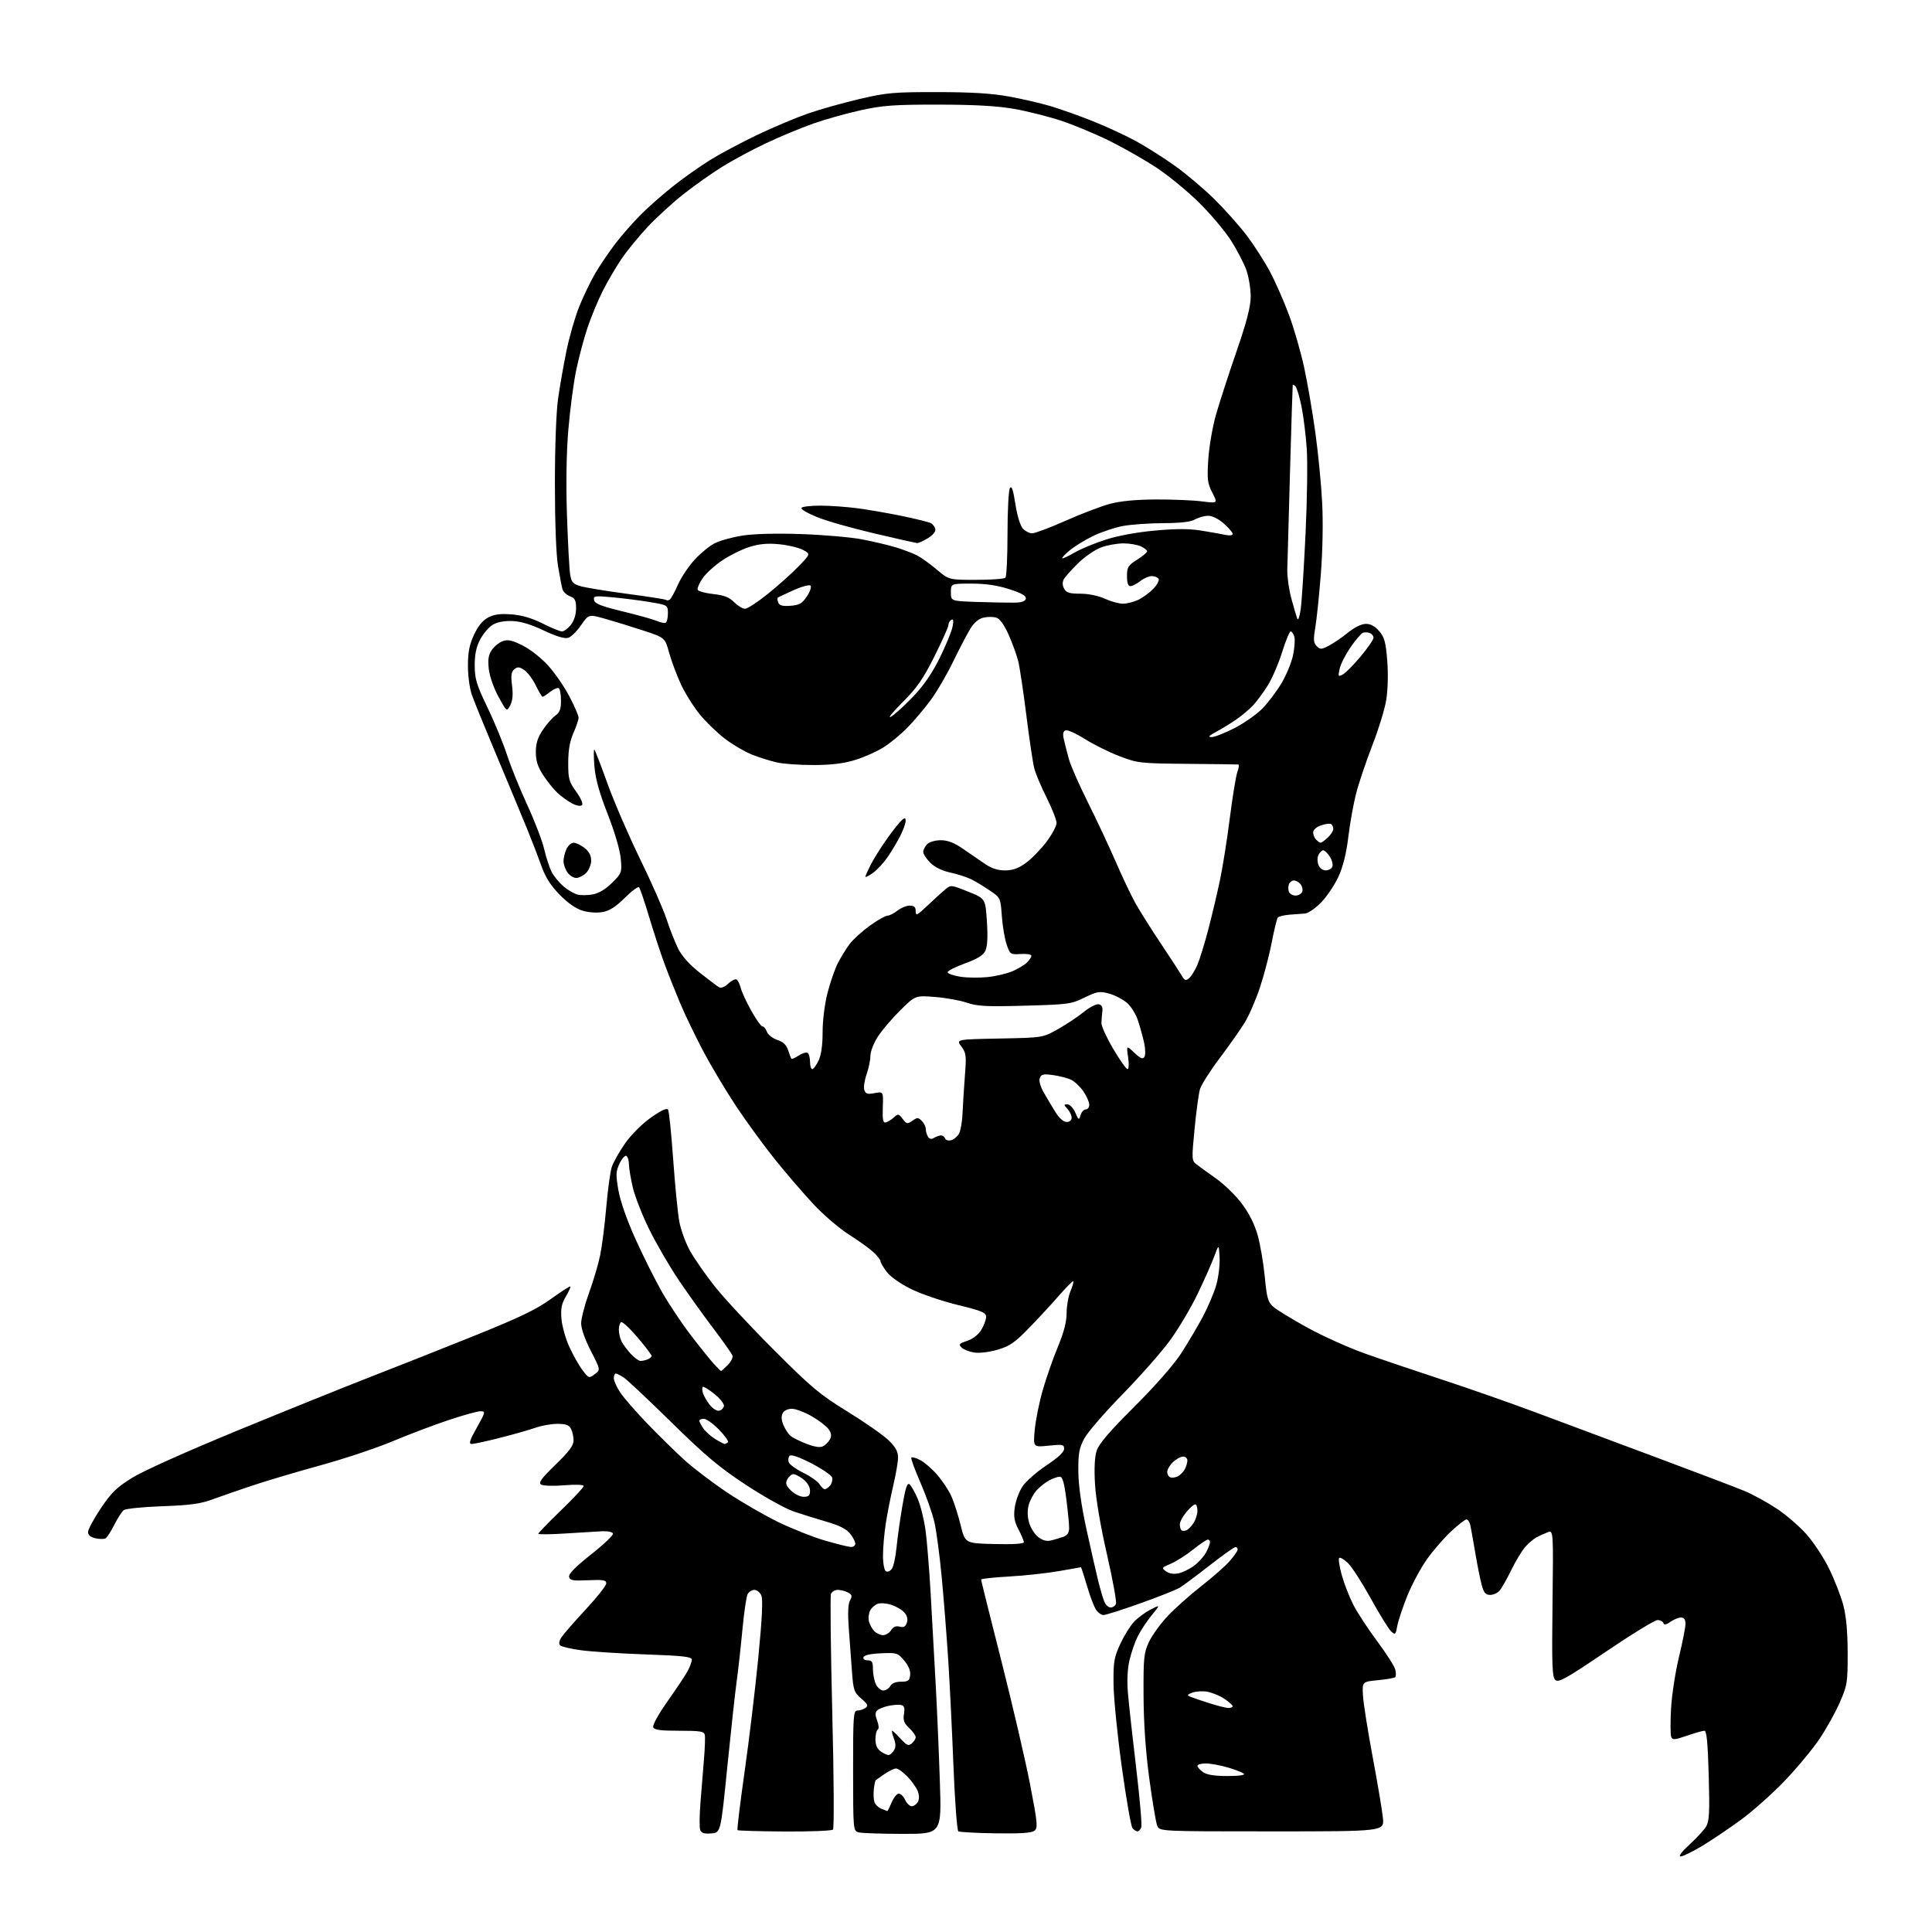 <?xml version="1.0" encoding="UTF-8" standalone="no"?>
<svg 
  version="1.1" 
  xmlns="http://www.w3.org/2000/svg" 
  xmlns:xlink="http://www.w3.org/1999/xlink" 
  xmlns:svg="http://www.w3.org/2000/svg"
  xmlns:rdf="http://www.w3.org/1999/02/22-rdf-syntax-ns#"
  xmlns:cc="http://creativecommons.org/ns#"
  xmlns:dc="http://purl.org/dc/elements/1.1/"
  viewBox="0 0 768 768"
  width="768"
  height="768"
>
<style>svg {background-color: white; }</style>"
<path stroke="none" fill="black" fill-rule="evenodd" d="M668.06,737.96C667.12,737.93 668.55,736.04 671.64,733.21C674.46,730.62 677.44,727.38 678.26,726.00C679.47,723.95 679.65,720.31 679.24,705.75C678.88,692.74 678.42,688.00 677.53,688.00C676.86,688.00 673.75,688.88 670.61,689.96C665.61,691.68 664.84,691.74 664.32,690.40C664.00,689.56 663.98,684.52 664.27,679.19C664.56,673.86 665.97,664.67 667.40,658.76C668.83,652.85 670.00,646.89 670.00,645.51C670.00,643.77 669.45,643.00 668.22,643.00C667.24,643.00 665.36,643.76 664.04,644.69C662.33,645.89 661.51,646.03 661.23,645.19C661.01,644.53 659.96,644.00 658.88,644.00C657.81,644.00 648.59,649.65 638.39,656.56C622.78,667.13 619.61,668.92 618.33,667.86C617.01,666.77 616.85,662.61 617.15,637.42C617.50,608.24 617.50,608.24 615.18,609.12C613.91,609.61 611.93,610.50 610.79,611.11C609.65,611.73 607.65,613.41 606.36,614.86C605.06,616.31 602.57,620.42 600.82,624.00C599.07,627.58 596.97,631.29 596.16,632.25C595.35,633.21 593.66,634.00 592.39,634.00C590.59,634.00 589.87,633.19 589.05,630.25C588.47,628.19 587.32,622.45 586.48,617.50C585.65,612.55 584.74,607.49 584.47,606.25C584.19,605.01 583.50,604.00 582.94,604.00C582.38,604.00 579.63,606.14 576.83,608.75C574.04,611.36 569.74,616.31 567.29,619.75C564.83,623.19 561.32,629.71 559.48,634.25C557.65,638.79 555.83,644.21 555.45,646.30C554.81,649.84 554.64,649.99 553.01,648.51C552.04,647.63 548.41,641.77 544.94,635.47C541.46,629.17 537.36,622.80 535.82,621.33C534.28,619.85 532.72,618.95 532.35,619.32C531.97,619.69 532.43,622.73 533.36,626.08C534.29,629.43 536.35,634.71 537.92,637.83C539.50,640.95 543.77,647.48 547.40,652.35C551.04,657.21 554.29,662.30 554.63,663.64C554.96,664.99 554.97,666.36 554.64,666.70C554.30,667.03 551.21,667.57 547.77,667.90C541.50,668.50 541.50,668.50 541.80,674.00C541.97,677.02 543.71,688.04 545.67,698.50C547.63,708.95 549.46,719.86 549.74,722.75C550.25,728.00 550.25,728.00 505.60,728.00C460.96,728.00 460.96,728.00 460.01,725.75C459.50,724.51 458.08,716.08 456.86,707.00C455.39,696.02 454.63,684.98 454.58,674.00C454.51,658.94 454.69,657.08 456.73,652.71C457.96,650.07 461.33,645.41 464.23,642.35C467.13,639.28 473.13,633.94 477.57,630.47C482.01,627.01 487.07,622.54 488.82,620.55C490.57,618.56 492.00,616.50 492.00,615.97C492.00,615.43 491.59,615.00 491.08,615.00C490.57,615.00 485.96,618.28 480.83,622.29C475.70,626.30 470.38,630.27 469.00,631.11C467.62,631.95 460.59,634.75 453.37,637.32C446.15,639.89 439.53,642.00 438.65,642.00C437.77,642.00 436.40,640.99 435.61,639.75C434.82,638.51 433.22,634.24 432.05,630.25C430.87,626.26 429.82,623.00 429.71,623.00C429.59,623.00 425.68,623.69 421.00,624.53C416.32,625.36 407.44,626.33 401.25,626.68C395.06,627.02 390.00,627.57 390.00,627.89C390.00,628.21 393.65,642.88 398.12,660.49C402.58,678.09 407.70,700.15 409.51,709.50C412.46,724.85 412.63,726.62 411.20,727.75C410.08,728.63 405.61,728.93 395.77,728.78C388.14,728.66 381.48,728.30 380.96,727.97C380.44,727.65 379.56,715.94 379.01,701.95C378.46,687.95 377.53,669.08 376.95,660.00C376.36,650.92 375.22,636.30 374.40,627.50C373.59,618.70 372.25,608.59 371.43,605.04C370.61,601.49 368.09,594.38 365.84,589.25C363.59,584.12 361.99,579.68 362.28,579.39C362.57,579.09 364.16,579.55 365.81,580.40C367.45,581.25 370.47,583.87 372.52,586.22C374.57,588.58 377.11,592.40 378.16,594.72C379.21,597.04 380.87,602.22 381.86,606.22C383.64,613.50 383.64,613.50 395.32,613.78C402.64,613.96 407.00,613.69 407.00,613.06C407.00,612.51 406.04,610.22 404.87,607.98C403.19,604.76 402.88,602.91 403.38,599.23C403.73,596.67 405.11,592.92 406.45,590.90C407.78,588.89 412.05,585.13 415.93,582.54C420.58,579.46 423.00,577.19 423.00,575.94C423.00,574.20 422.46,574.09 416.84,574.67C410.68,575.32 410.68,575.32 411.34,568.29C411.70,564.42 413.14,557.31 414.54,552.48C415.93,547.65 418.64,539.93 420.54,535.33C422.92,529.59 424.00,525.41 424.00,521.96C424.00,519.19 424.68,515.31 425.51,513.31C426.35,511.32 426.86,509.52 426.65,509.31C426.44,509.10 423.84,511.71 420.88,515.11C417.92,518.51 412.52,524.34 408.88,528.08C403.33,533.77 401.32,535.14 396.50,536.54C393.13,537.52 389.26,537.98 387.19,537.64C385.24,537.33 383.00,536.43 382.22,535.65C380.99,534.42 381.29,534.06 384.47,533.01C386.74,532.26 388.89,530.58 390.07,528.65C391.13,526.92 391.99,524.60 391.99,523.50C391.99,521.78 390.41,521.11 380.75,518.75C374.56,517.24 366.24,514.41 362.26,512.46C357.98,510.36 354.00,507.56 352.51,505.61C351.13,503.79 350.00,501.88 350.00,501.34C350.00,500.81 348.76,499.21 347.25,497.80C345.74,496.38 341.35,493.22 337.50,490.78C333.65,488.33 327.29,482.90 323.38,478.70C319.46,474.50 312.62,466.55 308.17,461.03C303.73,455.51 296.73,445.93 292.63,439.75C288.52,433.56 282.61,423.66 279.49,417.74C276.37,411.82 272.25,403.27 270.35,398.74C268.44,394.21 265.63,387.12 264.11,383.00C262.58,378.88 259.85,370.55 258.04,364.50C256.23,358.45 254.43,353.15 254.05,352.72C253.66,352.29 251.12,354.17 248.40,356.88C244.91,360.38 242.34,362.03 239.64,362.54C237.35,362.97 234.13,362.76 231.65,362.03C228.94,361.23 225.75,359.02 222.46,355.64C218.81,351.90 216.79,348.70 215.12,343.99C213.86,340.42 211.34,333.90 209.53,329.50C207.71,325.10 205.20,319.02 203.95,316.00C202.70,312.98 198.84,303.75 195.38,295.50C191.92,287.25 188.39,278.53 187.54,276.12C186.69,273.72 186.00,268.54 186.01,264.62C186.02,259.21 186.60,256.26 188.43,252.32C190.08,248.78 191.89,246.59 194.11,245.44C196.52,244.19 198.95,243.88 203.45,244.24C207.53,244.57 211.57,245.76 215.73,247.87C219.15,249.59 222.60,251.00 223.40,251.00C224.20,251.00 225.79,249.81 226.93,248.37C228.22,246.73 229.00,244.26 229.00,241.84C229.00,238.65 228.57,237.79 226.59,237.03C225.26,236.53 223.92,235.30 223.62,234.31C223.31,233.31 222.50,229.12 221.82,225.00C221.07,220.46 220.58,207.63 220.58,192.50C220.58,177.68 221.09,163.83 221.84,158.50C222.54,153.55 224.04,145.00 225.17,139.50C226.30,134.00 228.55,126.15 230.18,122.05C231.81,117.95 234.71,111.93 236.62,108.65C238.54,105.38 242.19,100.00 244.74,96.69C247.28,93.39 251.78,88.27 254.73,85.32C257.68,82.36 263.40,77.32 267.44,74.11C271.47,70.91 278.09,66.22 282.14,63.70C286.19,61.18 294.68,56.65 301.00,53.63C307.32,50.62 316.36,46.81 321.08,45.16C325.80,43.52 335.02,40.92 341.58,39.38C352.44,36.84 355.18,36.59 372.50,36.61C386.10,36.62 394.20,37.11 401.00,38.35C406.23,39.30 413.65,41.01 417.50,42.15C421.35,43.29 428.94,45.99 434.37,48.15C439.80,50.31 447.58,53.91 451.67,56.16C455.76,58.40 462.72,62.82 467.13,65.98C471.55,69.13 478.52,75.02 482.63,79.07C486.74,83.11 492.52,89.58 495.48,93.46C498.43,97.33 502.64,103.88 504.83,108.00C507.02,112.12 510.44,119.89 512.42,125.26C514.41,130.62 517.13,140.07 518.46,146.26C519.79,152.44 521.78,164.03 522.88,172.00C523.98,179.97 525.20,192.39 525.57,199.58C525.99,207.42 525.78,218.84 525.06,228.08C524.40,236.56 523.41,246.15 522.86,249.39C522.03,254.31 522.12,255.54 523.41,256.84C524.81,258.24 525.28,258.22 528.23,256.68C530.03,255.75 533.45,253.41 535.83,251.49C538.49,249.34 541.25,248.00 542.99,248.00C544.90,248.00 546.63,248.96 548.30,250.95C550.36,253.39 550.89,255.37 551.46,262.70C551.86,267.82 551.69,274.30 551.06,278.19C550.47,281.87 547.99,289.97 545.56,296.19C543.14,302.41 540.25,310.93 539.16,315.13C538.06,319.32 536.63,327.19 535.99,332.61C535.19,339.24 533.91,344.43 532.06,348.48C530.55,351.79 527.44,356.41 525.16,358.75C522.87,361.09 519.99,363.06 518.75,363.14C517.51,363.21 514.74,363.42 512.58,363.60C510.43,363.78 508.36,364.28 507.97,364.72C507.59,365.15 506.51,369.55 505.56,374.50C504.62,379.45 502.50,387.54 500.86,392.49C499.22,397.43 496.49,403.73 494.80,406.49C493.11,409.24 488.62,415.62 484.82,420.66C481.02,425.70 477.50,431.26 476.99,433.03C476.49,434.79 475.52,441.87 474.86,448.76C473.68,460.95 473.70,461.34 475.70,462.90C476.83,463.78 480.31,466.30 483.43,468.50C486.56,470.70 491.12,475.13 493.56,478.35C496.46,482.17 498.66,486.51 499.90,490.85C500.94,494.51 502.23,501.97 502.76,507.43C503.61,516.23 504.01,517.61 506.28,519.56C507.69,520.78 513.79,524.49 519.83,527.82C525.87,531.14 536.15,535.76 542.66,538.07C549.17,540.38 563.05,545.08 573.50,548.51C583.95,551.93 600.60,557.77 610.50,561.47C620.40,565.17 641.77,573.14 658.00,579.20C674.23,585.25 690.20,591.32 693.50,592.70C696.80,594.08 702.52,597.21 706.22,599.66C709.92,602.11 715.23,606.68 718.03,609.81C720.83,612.94 724.90,619.10 727.06,623.50C729.22,627.90 731.77,634.42 732.72,638.00C733.90,642.46 734.45,648.43 734.47,657.00C734.50,668.81 734.33,669.89 731.40,676.62C729.70,680.53 726.10,687.03 723.40,691.07C720.71,695.11 714.50,702.60 709.61,707.73C704.72,712.85 696.85,719.88 692.11,723.35C687.37,726.82 680.38,731.53 676.56,733.83C672.75,736.12 668.92,737.98 668.06,737.96zM282.74,728.81C279.97,729.04 278.82,728.69 278.35,727.47C278.00,726.56 278.04,721.70 278.44,716.66C278.84,711.62 279.46,703.87 279.83,699.44C280.20,695.00 280.36,690.62 280.18,689.69C279.90,688.24 278.45,688.00 270.03,688.00C262.39,688.00 260.09,687.68 259.66,686.56C259.34,685.73 261.88,681.19 265.56,675.99C269.11,670.97 272.69,665.57 273.51,663.98C274.33,662.40 275.00,660.47 275.00,659.70C275.00,658.58 271.39,658.18 256.75,657.66C246.71,657.31 235.15,656.56 231.05,656.01C226.96,655.46 223.18,654.58 222.65,654.05C222.05,653.45 222.26,652.26 223.22,650.80C224.05,649.54 228.39,644.56 232.87,639.75C237.34,634.94 241.00,630.30 241.00,629.43C241.00,628.10 239.84,627.90 233.78,628.17C227.63,628.45 226.51,628.25 226.22,626.80C225.98,625.65 228.80,622.79 234.97,617.91C239.98,613.96 243.90,610.22 243.69,609.61C243.48,609.00 241.56,608.59 239.41,608.69C237.26,608.79 230.66,609.20 224.75,609.58C218.84,609.97 214.00,610.01 214.00,609.68C214.00,609.35 218.05,605.17 223.00,600.39C227.95,595.61 232.00,591.27 232.00,590.74C232.00,590.17 228.94,590.04 224.25,590.43C219.87,590.79 215.88,590.65 215.08,590.12C213.97,589.38 215.20,587.69 220.83,582.23C226.25,576.98 228.00,574.63 228.00,572.58C228.00,571.09 227.53,569.00 226.96,567.93C226.19,566.48 224.86,566.00 221.59,566.00C219.20,566.00 215.28,566.70 212.88,567.54C210.47,568.39 204.14,570.19 198.82,571.54C193.49,572.90 188.41,574.00 187.52,574.00C186.24,574.00 186.65,572.66 189.54,567.50C193.05,561.22 193.10,561.00 190.96,561.00C189.75,561.00 184.00,562.59 178.19,564.54C172.38,566.48 162.42,570.26 156.06,572.93C149.70,575.60 136.91,579.87 127.64,582.42C118.37,584.97 106.22,588.57 100.64,590.43C95.06,592.28 87.80,594.80 84.50,596.02C79.74,597.79 75.62,598.35 64.50,598.75C56.80,599.02 49.90,599.73 49.17,600.31C48.44,600.90 46.76,603.51 45.44,606.12C44.12,608.72 42.57,611.15 41.99,611.50C41.42,611.86 39.61,611.85 37.98,611.49C35.99,611.06 35.00,610.23 35.00,609.00C35.00,607.99 37.27,603.77 40.04,599.63C44.23,593.36 46.34,591.31 52.54,587.44C56.99,584.67 74.26,576.94 95.25,568.31C114.64,560.35 138.38,550.78 148.00,547.05C157.62,543.32 175.85,536.10 188.50,531.01C206.45,523.79 213.13,520.58 218.94,516.40C223.03,513.45 226.53,511.20 226.73,511.40C226.92,511.59 226.11,513.40 224.92,515.41C223.23,518.28 222.85,520.20 223.19,524.29C223.43,527.15 224.85,532.18 226.35,535.46C227.85,538.73 230.21,542.90 231.59,544.71C234.06,547.94 234.16,547.97 236.42,546.26C238.74,544.52 238.74,544.52 234.87,537.01C232.52,532.44 231.01,528.13 231.02,526.00C231.03,524.08 232.43,518.67 234.13,514.00C235.84,509.32 237.83,502.57 238.57,499.00C239.31,495.43 240.39,486.88 240.99,480.00C241.58,473.12 242.56,465.93 243.16,464.00C243.77,462.07 246.18,457.79 248.52,454.47C251.02,450.93 255.29,446.69 258.83,444.20C262.90,441.35 265.09,440.34 265.57,441.12C265.96,441.75 266.87,450.64 267.60,460.88C268.32,471.12 269.42,482.25 270.04,485.61C270.66,488.96 272.60,494.24 274.34,497.33C276.08,500.42 280.43,506.67 284.00,511.21C287.57,515.76 298.15,527.14 307.50,536.49C322.66,551.66 325.85,554.33 337.00,561.19C343.88,565.43 351.19,570.54 353.25,572.56C356.01,575.26 357.00,577.05 356.99,579.36C356.99,581.09 356.13,586.10 355.09,590.50C354.05,594.90 352.70,601.74 352.10,605.69C351.49,609.65 351.00,615.36 351.00,618.38C351.00,621.45 351.51,624.20 352.15,624.59C352.79,624.99 353.85,624.56 354.51,623.65C355.18,622.74 356.02,618.96 356.37,615.25C356.73,611.54 357.77,604.12 358.68,598.77C359.95,591.35 360.63,589.28 361.56,590.05C362.23,590.61 363.69,593.19 364.81,595.78C365.92,598.38 367.31,603.97 367.90,608.20C368.49,612.44 369.42,624.03 369.98,633.95C370.54,643.88 371.43,659.99 371.96,669.75C372.49,679.51 373.24,696.84 373.61,708.25C374.30,729.00 374.30,729.00 358.90,728.99C350.43,728.98 342.52,728.71 341.32,728.39C339.16,727.81 339.14,727.61 339.12,703.90C339.10,682.06 339.24,680.00 340.80,679.98C341.73,679.98 343.18,679.51 344.00,678.96C345.26,678.10 345.00,677.51 342.38,675.22C339.47,672.69 339.21,671.92 338.63,664.00C338.29,659.33 337.73,651.64 337.38,646.92C336.96,641.25 337.13,637.63 337.88,636.22C338.84,634.43 338.71,633.91 337.08,633.04C336.01,632.47 334.19,632.00 333.03,632.00C331.88,632.00 330.66,632.72 330.32,633.60C329.98,634.48 330.22,655.73 330.84,680.81C331.49,706.82 331.61,726.79 331.11,727.29C330.63,727.77 321.99,728.11 311.91,728.05C301.84,727.98 293.40,727.74 293.17,727.50C292.94,727.27 294.21,716.83 295.99,704.29C297.77,691.76 300.22,671.38 301.43,659.00C302.94,643.50 303.32,635.80 302.65,634.25C302.12,633.01 300.87,632.00 299.87,632.00C298.88,632.00 297.67,632.79 297.17,633.75C296.68,634.71 295.75,641.12 295.10,648.00C294.46,654.88 293.44,664.02 292.84,668.33C292.24,672.63 290.57,687.93 289.12,702.33C286.50,728.50 286.50,728.50 282.74,728.81zM452.15,728.00C451.65,728.00 450.77,727.42 450.18,726.72C449.60,726.01 447.69,715.10 445.94,702.47C444.19,689.84 442.71,675.00 442.65,669.50C442.56,660.55 442.84,658.87 445.33,653.50C446.86,650.20 449.33,646.22 450.81,644.66C452.29,643.10 455.25,640.92 457.39,639.81C461.29,637.81 461.29,637.81 457.76,642.16C455.83,644.55 453.35,648.30 452.26,650.50C451.16,652.70 449.70,656.93 449.00,659.89C448.19,663.32 447.96,668.06 448.36,672.89C448.70,677.08 450.18,690.47 451.63,702.66C453.09,714.84 454.01,725.53 453.67,726.41C453.34,727.28 452.65,728.00 452.15,728.00zM352.74,719.94C352.87,719.97 353.63,718.42 354.44,716.50C355.24,714.58 356.52,713.00 357.29,713.00C358.05,713.00 359.19,714.12 359.82,715.50C360.44,716.88 361.62,718.00 362.43,718.00C363.24,718.00 364.33,717.24 364.85,716.30C365.45,715.23 365.45,713.67 364.84,712.05C364.31,710.65 362.47,708.04 360.74,706.25C359.02,704.46 356.98,703.00 356.21,703.00C355.44,703.00 353.39,703.98 351.65,705.18C349.92,706.37 348.33,707.48 348.12,707.64C347.92,707.79 347.58,709.38 347.37,711.16C347.16,712.94 347.26,715.24 347.58,716.27C347.91,717.29 349.15,718.52 350.34,719.00C351.53,719.48 352.61,719.90 352.74,719.94zM487.92,706.00C492.44,706.00 495.02,705.64 494.45,705.09C493.93,704.59 491.06,703.47 488.07,702.59C485.08,701.72 481.14,701.00 479.32,701.00C477.49,701.00 476.00,701.42 476.00,701.94C476.00,702.46 477.00,703.59 478.22,704.44C479.75,705.52 482.77,706.00 487.92,706.00zM353.43,697.63C353.94,697.50 354.83,696.63 355.41,695.72C356.15,694.54 356.12,693.16 355.32,691.03C354.69,689.36 354.39,688.00 354.64,688.00C354.90,688.00 356.41,689.42 358.00,691.17C360.45,693.84 361.14,694.13 362.45,693.04C363.30,692.33 364.00,691.21 364.00,690.55C364.00,689.89 362.84,688.26 361.41,686.92C359.36,685.00 358.93,683.84 359.34,681.31C359.73,678.87 359.46,678.03 358.18,677.76C357.25,677.56 354.98,677.72 353.13,678.12C351.27,678.52 349.26,679.34 348.66,679.94C347.87,680.73 347.88,681.85 348.70,684.01C349.36,685.76 349.45,687.22 348.91,687.55C348.41,687.86 348.00,689.61 348.00,691.44C348.00,693.75 348.68,695.23 350.25,696.32C351.49,697.18 352.92,697.77 353.43,697.63zM488.25,678.95C489.21,678.98 490.00,678.66 489.99,678.25C489.99,677.84 488.53,676.52 486.74,675.32C484.96,674.12 481.93,672.86 480.00,672.51C478.07,672.16 475.38,672.31 474.00,672.84C471.82,673.68 471.73,673.89 473.27,674.51C474.24,674.91 477.61,676.05 480.77,677.06C483.92,678.07 487.29,678.92 488.25,678.95zM351.11,672.00C352.10,672.00 353.34,671.21 353.88,670.25C354.51,669.13 356.06,668.50 358.18,668.50C361.01,668.50 361.54,668.12 361.80,665.89C362.00,664.20 361.17,662.16 359.43,660.10C356.86,657.04 356.49,656.93 350.20,657.21C346.08,657.39 343.51,657.96 343.25,658.75C343.00,659.48 343.70,660.00 344.92,660.00C346.63,660.00 347.00,660.62 347.00,663.45C347.00,665.35 347.52,668.05 348.16,669.45C348.80,670.85 350.13,672.00 351.11,672.00zM351.06,650.00C352.12,650.00 353.54,649.12 354.21,648.04C355.05,646.69 356.12,646.24 357.62,646.62C359.26,647.03 359.98,646.62 360.50,645.01C360.94,643.60 360.59,642.20 359.47,640.97C358.53,639.93 356.24,638.58 354.39,637.97C352.54,637.35 350.12,637.14 349.01,637.50C347.91,637.85 346.51,639.05 345.91,640.16C345.32,641.27 345.09,643.24 345.42,644.52C345.74,645.81 346.71,647.57 347.57,648.43C348.44,649.29 350.01,650.00 351.06,650.00zM441.51,639.00C442.36,639.00 443.32,638.34 443.62,637.54C443.93,636.73 442.31,627.84 440.01,617.79C437.47,606.68 435.61,595.74 435.28,589.93C434.91,583.58 435.15,579.09 435.97,576.60C436.84,573.94 441.20,568.86 450.93,559.17C459.16,550.97 466.57,542.53 469.46,538.08C472.10,534.00 475.97,527.48 478.06,523.58C480.14,519.69 482.58,513.94 483.48,510.81C484.37,507.68 484.97,502.73 484.80,499.81C484.50,494.50 484.50,494.50 482.66,499.50C481.64,502.25 478.61,509.07 475.92,514.65C473.22,520.23 468.25,528.56 464.86,533.15C461.47,537.74 452.98,547.35 445.98,554.50C438.99,561.65 432.21,569.52 430.92,572.00C428.96,575.75 428.58,577.91 428.66,585.00C428.71,590.54 429.85,598.56 431.91,608.00C433.66,615.98 435.75,625.20 436.57,628.50C437.39,631.80 438.48,635.51 439.01,636.75C439.53,637.99 440.66,639.00 441.51,639.00zM468.48,625.42C470.14,625.07 472.96,623.68 474.75,622.34C476.54,621.00 478.68,618.59 479.50,617.00C480.33,615.40 481.00,613.63 481.00,613.05C481.00,612.47 480.61,612.00 480.13,612.00C479.65,612.00 476.99,613.81 474.22,616.01C471.45,618.22 467.47,620.74 465.37,621.62C461.75,623.13 461.66,623.28 463.51,624.63C464.76,625.55 466.54,625.83 468.48,625.42zM338.25,614.95C339.21,614.98 340.00,614.39 340.00,613.63C340.00,612.88 339.07,611.09 337.93,609.64C336.50,607.82 333.68,606.39 328.68,604.94C324.73,603.80 318.80,601.95 315.50,600.83C312.20,599.71 303.65,594.95 296.50,590.25C285.92,583.29 280.43,578.69 267.00,565.50C257.93,556.59 249.39,548.55 248.03,547.65C246.67,546.74 245.21,546.00 244.78,546.00C244.35,546.00 244.00,546.84 244.00,547.86C244.00,548.88 245.17,551.47 246.61,553.61C248.04,555.75 252.88,561.30 257.36,565.95C261.84,570.60 268.43,577.07 272.00,580.32C275.57,583.57 283.23,589.39 289.00,593.25C294.77,597.11 304.00,602.45 309.50,605.11C315.00,607.77 323.32,611.06 328.00,612.42C332.68,613.78 337.29,614.92 338.25,614.95zM417.87,612.34C419.32,611.99 421.51,611.33 422.75,610.88C424.33,610.30 425.00,609.24 425.00,607.34C425.00,605.85 424.49,600.67 423.87,595.82C423.05,589.40 422.35,587.00 421.32,587.00C420.54,587.00 418.69,587.63 417.20,588.40C415.72,589.18 413.48,590.91 412.23,592.24C410.98,593.58 409.52,596.19 408.99,598.03C408.36,600.22 408.38,602.70 409.04,605.14C409.59,607.20 411.22,609.81 412.64,610.94C414.47,612.37 416.02,612.79 417.87,612.34zM471.54,608.35C472.28,608.06 473.58,606.76 474.44,605.45C475.30,604.14 476.00,601.93 476.00,600.54C476.00,599.14 475.59,598.00 475.09,598.00C474.59,598.00 473.01,599.38 471.59,601.08C470.17,602.77 469.00,604.94 469.00,605.91C469.00,606.88 469.27,607.94 469.60,608.26C469.93,608.59 470.80,608.63 471.54,608.35zM319.45,595.00C321.48,595.00 322.00,594.51 322.00,592.57C322.00,591.14 320.92,589.29 319.37,588.07C317.92,586.93 316.13,586.00 315.40,586.00C314.67,586.00 313.59,586.90 313.00,588.01C312.12,589.65 312.37,590.46 314.42,592.51C315.79,593.88 318.05,595.00 319.45,595.00zM327.89,592.00C328.36,592.00 329.30,591.35 329.96,590.55C330.62,589.75 331.02,588.36 330.83,587.45C330.65,586.54 326.98,583.99 322.68,581.77C317.67,579.19 314.51,578.09 313.90,578.70C313.37,579.23 313.22,580.40 313.56,581.31C313.91,582.21 316.52,584.08 319.36,585.47C322.20,586.86 325.08,588.90 325.77,590.00C326.45,591.10 327.41,592.00 327.89,592.00zM468.23,586.84C469.18,586.35 470.41,585.09 470.98,584.04C471.54,582.99 472.00,581.43 472.00,580.57C472.00,579.70 471.24,579.00 470.31,579.00C469.39,579.00 467.59,579.98 466.31,581.17C465.04,582.37 464.00,584.13 464.00,585.09C464.00,586.05 464.56,587.04 465.25,587.28C465.94,587.53 467.28,587.33 468.23,586.84zM327.23,574.88C328.18,574.37 329.39,573.13 329.93,572.13C330.63,570.83 330.47,569.69 329.38,568.13C328.54,566.94 325.53,564.62 322.68,562.99C319.83,561.36 316.28,560.01 314.79,560.01C313.21,560.00 311.67,560.74 311.13,561.76C310.50,562.93 310.61,564.53 311.44,566.51C312.13,568.16 313.41,570.10 314.29,570.83C315.17,571.55 318.05,572.97 320.69,573.98C323.96,575.22 326.05,575.51 327.23,574.88zM288.08,574.00C288.40,574.00 288.98,573.69 289.36,573.31C289.73,572.93 288.14,570.68 285.81,568.31C283.49,565.94 280.78,564.00 279.79,564.00C278.81,564.00 278.00,564.35 278.00,564.78C278.00,565.21 278.73,566.59 279.62,567.86C280.51,569.13 282.64,571.03 284.37,572.08C286.09,573.13 287.76,573.99 288.08,574.00zM285.85,560.79C286.75,560.62 287.61,559.78 287.77,558.93C287.94,558.09 286.23,555.91 283.97,554.10C281.71,552.28 279.63,551.04 279.34,551.32C279.05,551.61 279.10,552.75 279.45,553.84C279.80,554.94 281.01,557.02 282.15,558.47C283.29,559.92 284.96,560.96 285.85,560.79zM286.64,545.00C286.79,545.00 287.97,543.94 289.26,542.65C290.55,541.36 291.41,539.68 291.17,538.90C290.93,538.13 287.48,533.23 283.51,528.00C279.54,522.77 273.33,514.10 269.72,508.73C266.10,503.35 260.87,494.35 258.10,488.73C255.32,483.10 252.37,475.57 251.54,472.00C250.71,468.43 250.02,464.29 250.01,462.81C250.01,461.33 249.55,459.84 249.01,459.51C248.46,459.17 247.25,460.51 246.31,462.47C244.81,465.62 244.75,466.90 245.81,473.08C246.55,477.39 249.17,484.89 252.60,492.51C255.68,499.34 260.46,508.88 263.22,513.71C265.99,518.55 271.19,526.33 274.79,531.00C278.38,535.67 282.46,540.74 283.85,542.25C285.24,543.76 286.49,545.00 286.64,545.00zM254.61,541.00C255.28,541.00 256.55,540.73 257.42,540.39C258.29,540.06 259.00,539.42 259.00,538.97C259.00,538.53 256.48,535.20 253.39,531.59C250.31,527.97 247.38,525.27 246.89,525.57C246.40,525.87 246.00,527.25 246.00,528.62C246.00,530.00 246.50,532.11 247.12,533.32C247.74,534.52 249.40,536.74 250.81,538.25C252.22,539.76 253.93,541.00 254.61,541.00zM378.10,453.26C379.18,452.98 380.59,451.79 381.23,450.63C381.87,449.46 382.50,445.80 382.63,442.50C382.76,439.20 383.18,432.53 383.56,427.67C384.20,419.65 384.07,418.58 382.16,416.00C380.06,413.16 380.06,413.16 397.28,412.83C414.50,412.50 414.50,412.50 420.50,409.13C423.80,407.28 428.42,404.21 430.76,402.31C433.10,400.41 435.80,399.01 436.76,399.21C437.96,399.45 438.41,400.33 438.20,402.03C438.03,403.39 437.87,405.49 437.84,406.70C437.81,407.92 439.92,412.53 442.53,416.95C445.15,421.38 447.70,425.00 448.20,425.00C448.73,425.00 448.83,422.97 448.44,420.25C447.75,415.50 447.75,415.50 450.92,418.48C453.37,420.78 454.28,421.16 454.92,420.13C455.37,419.40 455.34,416.93 454.84,414.65C454.34,412.37 453.24,408.38 452.40,405.78C451.53,403.11 449.57,399.97 447.88,398.56C446.25,397.18 443.06,395.55 440.79,394.94C437.09,393.95 436.12,394.11 431.11,396.56C425.84,399.14 424.62,399.31 407.40,399.78C392.13,400.20 388.49,400.01 384.38,398.60C381.70,397.68 375.98,396.65 371.68,396.31C363.87,395.69 363.87,395.69 357.89,401.60C354.60,404.84 350.58,409.56 348.95,412.09C347.33,414.61 346.00,418.04 346.00,419.71C346.00,421.38 345.32,424.68 344.49,427.04C343.65,429.40 343.25,432.20 343.58,433.26C344.09,434.86 344.79,435.08 347.67,434.53C351.15,433.88 351.15,433.88 350.93,440.19C350.76,445.15 351.01,446.43 352.11,446.17C352.87,445.99 354.32,445.10 355.33,444.20C357.03,442.66 357.26,442.70 358.84,444.79C360.39,446.84 360.70,446.90 362.69,445.51C364.62,444.15 365.01,444.16 366.42,445.57C367.29,446.43 368.01,447.90 368.02,448.82C368.02,449.74 368.42,451.12 368.90,451.88C369.45,452.75 370.28,452.94 371.14,452.41C371.89,451.94 373.09,451.47 373.81,451.36C374.53,451.25 375.35,451.75 375.63,452.47C375.91,453.21 376.98,453.56 378.10,453.26zM424.01,446.00C425.20,446.00 426.00,445.33 426.00,444.33C426.00,443.41 425.26,441.83 424.35,440.83C422.81,439.13 422.81,439.00 424.34,439.00C425.25,439.00 426.64,440.46 427.43,442.25C428.79,445.34 428.89,445.39 429.55,443.25C429.92,442.01 430.86,441.00 431.62,441.00C432.38,441.00 433.00,440.17 433.00,439.15C433.00,438.13 431.97,435.77 430.71,433.90C429.45,432.03 427.25,429.94 425.82,429.25C424.38,428.55 421.14,427.71 418.62,427.36C414.78,426.83 413.93,427.02 413.35,428.54C412.92,429.66 413.54,431.89 414.99,434.42C416.27,436.67 418.38,440.19 419.67,442.25C421.11,444.54 422.80,446.00 424.01,446.00zM322.89,425.00C323.37,425.00 324.50,423.47 325.39,421.60C326.45,419.36 327.00,415.49 327.00,410.26C327.00,405.68 327.82,399.11 328.94,394.74C330.00,390.57 331.87,385.21 333.08,382.83C334.30,380.45 336.42,377.01 337.81,375.18C339.20,373.36 342.81,370.10 345.83,367.93C348.85,365.77 351.97,364.00 352.76,364.00C353.54,364.00 355.33,363.10 356.73,362.00C358.13,360.90 360.33,360.00 361.63,360.00C363.41,360.00 364.00,360.55 364.00,362.21C364.00,364.17 364.54,363.92 368.75,359.93C371.36,357.45 374.51,354.59 375.75,353.56C377.97,351.72 378.12,351.73 384.86,354.44C391.72,357.20 391.72,357.20 392.31,366.32C392.71,372.50 392.51,376.25 391.70,377.94C390.83,379.76 388.56,381.16 383.50,383.00C379.65,384.40 376.60,385.99 376.71,386.53C376.83,387.06 379.08,387.84 381.71,388.26C384.35,388.68 389.20,388.75 392.50,388.41C395.80,388.08 400.31,387.02 402.52,386.06C404.73,385.10 407.32,383.54 408.27,382.59C409.22,381.64 410.00,380.43 410.00,379.91C410.00,379.39 408.10,379.08 405.78,379.23C401.68,379.49 401.52,379.39 400.17,375.50C399.40,373.30 398.54,368.22 398.25,364.21C397.74,356.99 397.69,356.88 393.62,354.10C391.35,352.55 388.06,350.54 386.30,349.64C384.54,348.74 380.74,347.49 377.85,346.87C374.48,346.15 371.59,344.74 369.80,342.95C368.26,341.41 367.00,339.48 367.00,338.65C367.00,337.82 367.71,336.44 368.57,335.57C369.45,334.69 371.82,334.00 373.97,334.00C376.66,334.00 379.24,334.98 382.65,337.31C385.32,339.13 389.25,341.83 391.39,343.31C394.10,345.19 396.55,346.00 399.49,346.00C402.57,346.00 404.80,345.20 407.79,343.04C410.04,341.41 413.71,337.66 415.94,334.70C418.17,331.74 420.00,328.34 420.00,327.14C420.00,325.94 418.24,321.46 416.10,317.19C413.95,312.92 411.72,307.64 411.15,305.46C410.58,303.28 409.17,293.85 408.01,284.50C406.84,275.15 405.40,265.48 404.80,263.00C404.20,260.52 402.47,255.73 400.96,252.35C399.21,248.42 397.45,245.96 396.09,245.53C394.91,245.16 392.63,245.14 391.02,245.50C389.10,245.92 387.28,247.43 385.79,249.82C384.53,251.84 381.43,257.77 378.89,263.00C376.36,268.22 372.28,275.20 369.82,278.50C367.36,281.80 363.26,286.64 360.71,289.25C358.17,291.86 353.93,295.36 351.29,297.03C348.66,298.70 343.58,300.97 340.02,302.07C335.41,303.50 330.64,304.09 323.52,304.11C318.01,304.13 311.39,303.67 308.81,303.08C306.23,302.50 301.82,301.11 299.01,300.00C296.20,298.90 291.40,296.10 288.34,293.79C285.28,291.48 280.73,287.10 278.23,284.05C275.73,281.00 272.33,275.57 270.67,272.00C269.02,268.43 266.91,262.80 266.00,259.50C264.34,253.50 264.34,253.50 255.92,250.72C251.29,249.19 244.46,247.08 240.75,246.03C234.01,244.13 234.01,244.13 231.00,248.50C229.35,250.90 227.05,253.17 225.88,253.54C224.47,253.99 221.22,253.01 216.06,250.59C210.68,248.06 206.84,246.94 203.33,246.86C200.05,246.78 197.38,247.36 195.60,248.53C194.11,249.50 191.94,252.15 190.77,254.40C189.28,257.31 188.68,260.29 188.71,264.66C188.74,269.95 189.45,272.26 193.75,281.16C196.49,286.85 199.99,295.32 201.52,300.00C203.04,304.68 206.68,313.68 209.60,320.00C212.52,326.32 215.55,334.21 216.32,337.53C217.09,340.84 218.44,344.95 219.32,346.66C220.21,348.37 222.33,350.94 224.04,352.38C225.75,353.82 228.25,355.27 229.58,355.61C230.92,355.95 233.68,355.91 235.71,355.53C238.08,355.08 240.81,353.42 243.34,350.90C247.19,347.04 247.26,346.84 246.75,341.23C246.44,337.84 244.31,330.60 241.53,323.52C238.18,314.94 236.69,309.55 236.28,304.52C235.98,300.66 235.97,297.73 236.27,298.00C236.57,298.27 238.92,304.35 241.49,311.50C244.06,318.65 249.89,332.15 254.45,341.50C259.02,350.85 263.77,361.65 265.01,365.50C266.26,369.35 268.32,374.58 269.59,377.13C271.09,380.12 274.14,383.51 278.21,386.71C281.67,389.44 285.10,392.01 285.82,392.44C286.64,392.91 288.06,392.36 289.50,391.00C290.79,389.78 292.29,389.06 292.82,389.39C293.34,389.71 294.08,391.22 294.46,392.74C294.83,394.26 296.70,398.31 298.62,401.75C300.53,405.19 302.54,408.00 303.08,408.00C303.62,408.00 304.42,408.96 304.86,410.14C305.29,411.32 307.15,412.78 309.00,413.39C311.37,414.18 312.63,415.37 313.31,417.50C313.84,419.15 314.42,420.67 314.61,420.89C314.79,421.10 316.09,420.52 317.50,419.59C318.90,418.67 320.49,418.19 321.03,418.52C321.56,418.85 322.00,420.44 322.00,422.06C322.00,423.68 322.40,425.00 322.89,425.00zM472.69,388.84C473.56,388.12 475.04,385.72 475.99,383.51C476.93,381.31 478.87,375.00 480.31,369.50C481.75,364.00 483.82,355.23 484.93,350.00C486.04,344.77 487.82,333.52 488.90,324.99C489.98,316.46 491.34,308.25 491.91,306.74C492.48,305.23 492.62,303.96 492.23,303.90C491.83,303.85 482.73,303.73 472.00,303.64C453.17,303.47 452.24,303.36 445.02,300.60C440.91,299.03 434.71,295.95 431.25,293.77C427.80,291.59 424.34,290.04 423.57,290.33C422.54,290.73 422.38,291.73 422.96,294.18C423.38,296.01 424.28,299.50 424.96,301.95C425.63,304.39 429.01,312.04 432.45,318.95C435.90,325.85 440.87,336.45 443.50,342.50C446.12,348.55 449.64,355.98 451.33,359.00C453.01,362.02 457.56,369.25 461.44,375.06C465.32,380.88 469.09,386.65 469.81,387.89C470.92,389.81 471.35,389.95 472.69,388.84zM515.00,356.00C516.13,356.00 517.32,355.32 517.64,354.49C517.96,353.66 517.67,352.31 516.99,351.49C516.31,350.67 515.12,350.00 514.35,350.00C513.57,350.00 512.68,350.68 512.36,351.50C512.05,352.32 512.05,353.68 512.36,354.50C512.68,355.32 513.87,356.00 515.00,356.00zM229.06,349.00C227.99,349.00 226.41,348.00 225.56,346.78C224.70,345.56 224.00,343.55 224.00,342.32C224.00,341.10 224.52,338.95 225.16,337.55C225.80,336.15 227.09,335.00 228.03,335.00C228.96,335.00 230.92,335.93 232.37,337.07C234.14,338.47 235.00,340.10 235.00,342.07C235.00,343.68 234.10,345.90 233.00,347.00C231.90,348.10 230.13,349.00 229.06,349.00zM347.00,347.00C345.35,348.18 344.00,348.86 344.00,348.53C344.00,348.19 344.96,346.03 346.14,343.71C347.32,341.39 350.24,336.74 352.64,333.37C355.04,330.00 357.68,326.68 358.50,326.00C359.73,324.98 360.00,325.05 360.00,326.42C360.00,327.33 359.04,329.97 357.86,332.29C356.69,334.61 354.44,338.38 352.86,340.68C351.28,342.98 348.65,345.83 347.00,347.00zM527.00,346.00C528.13,346.00 529.32,345.32 529.64,344.49C529.96,343.66 529.49,341.86 528.59,340.49C527.69,339.12 526.53,338.00 526.01,338.00C525.49,338.00 524.66,338.79 524.15,339.75C523.63,340.75 523.60,342.47 524.09,343.75C524.59,345.08 525.78,346.00 527.00,346.00zM525.01,335.00C525.35,335.00 526.61,334.08 527.81,332.96C529.02,331.84 530.00,330.29 530.00,329.52C530.00,328.75 529.60,327.87 529.11,327.57C528.63,327.27 526.83,327.51 525.11,328.11C523.27,328.75 522.00,329.89 522.00,330.90C522.00,331.83 522.54,333.14 523.20,333.80C523.86,334.46 524.68,335.00 525.01,335.00zM231.35,320.05C230.82,320.58 229.22,320.31 227.48,319.41C225.84,318.57 223.20,316.66 221.62,315.19C220.03,313.71 217.44,310.50 215.87,308.05C213.76,304.79 213.00,302.38 213.00,298.95C213.00,295.52 213.73,293.21 215.80,290.14C217.33,287.85 219.58,285.28 220.80,284.43C222.50,283.24 223.00,281.89 223.00,278.50C223.00,276.09 222.60,273.87 222.12,273.57C221.63,273.27 220.10,273.92 218.71,275.01C217.32,276.11 215.96,277.00 215.68,277.00C215.40,277.00 214.19,274.95 212.97,272.45C211.76,269.94 209.70,267.19 208.38,266.33C206.42,265.04 205.71,264.99 204.44,266.05C203.24,267.05 203.04,268.48 203.55,272.54C204.00,276.13 203.77,278.56 202.83,280.36C201.45,282.98 201.45,282.98 198.18,277.04C196.34,273.68 194.66,268.91 194.32,266.08C193.87,262.30 194.14,260.43 195.42,258.49C196.35,257.07 198.28,255.46 199.72,254.92C201.82,254.12 203.35,254.43 207.60,256.51C210.55,257.95 215.03,261.44 217.75,264.41C220.43,267.34 224.28,272.90 226.31,276.77C228.34,280.63 230.00,284.46 230.00,285.27C230.00,286.08 229.08,288.83 227.95,291.37C226.52,294.60 225.90,298.16 225.88,303.14C225.86,309.59 226.17,310.71 229.05,314.72C230.92,317.33 231.87,319.53 231.35,320.05zM481.66,293.00C482.83,293.00 486.94,291.38 490.78,289.41C494.62,287.43 499.59,283.94 501.82,281.66C504.05,279.37 507.46,274.86 509.39,271.64C511.32,268.41 513.41,263.35 514.02,260.39C514.64,257.43 514.85,254.11 514.50,253.01C514.15,251.90 513.50,251.00 513.05,251.00C512.60,251.00 511.08,254.71 509.66,259.25C508.24,263.79 505.67,269.75 503.94,272.50C502.21,275.25 499.61,278.78 498.15,280.35C496.69,281.92 493.70,284.45 491.50,285.97C489.30,287.49 485.71,289.70 483.51,290.87C480.53,292.46 480.07,293.00 481.66,293.00zM354.10,284.95C355.42,284.25 359.34,280.71 362.81,277.09C367.19,272.51 370.48,267.75 373.57,261.50C376.01,256.55 378.31,250.97 378.66,249.09C379.13,246.64 378.99,245.89 378.16,246.40C377.52,246.80 377.00,247.73 377.00,248.48C377.00,249.23 374.50,254.84 371.44,260.94C366.93,269.95 364.54,273.40 358.79,279.14C354.89,283.04 352.78,285.66 354.10,284.95zM533.80,268.11C534.90,267.52 538.09,264.29 540.90,260.93C543.70,257.57 546.00,254.24 546.00,253.52C546.00,252.80 545.33,251.95 544.50,251.64C543.67,251.32 542.44,251.28 541.75,251.55C541.06,251.82 538.87,254.40 536.88,257.27C534.88,260.15 532.93,264.00 532.53,265.84C531.85,268.95 531.94,269.10 533.80,268.11zM264.50,247.60C265.05,247.45 265.50,245.81 265.50,243.94C265.50,240.55 265.50,240.55 258.50,239.36C254.65,238.71 247.97,237.85 243.65,237.45C236.39,236.78 235.83,236.86 236.15,238.54C236.42,239.96 238.93,240.95 247.50,243.04C253.55,244.51 259.62,246.20 261.00,246.79C262.38,247.38 263.95,247.75 264.50,247.60zM517.07,242.00C517.48,238.97 518.33,225.60 518.97,212.28C519.61,198.96 519.82,183.66 519.45,178.28C519.08,172.90 518.14,165.36 517.35,161.51C516.57,157.67 515.49,154.09 514.96,153.56C514.43,153.03 513.95,152.80 513.88,153.05C513.81,153.30 513.33,168.80 512.80,187.50C512.27,206.20 511.79,223.75 511.72,226.50C511.65,229.25 512.38,234.43 513.35,238.00C514.32,241.57 515.39,245.18 515.72,246.00C516.05,246.82 516.66,245.03 517.07,242.00zM296.16,242.00C297.10,242.00 301.16,239.35 305.18,236.12C309.21,232.89 314.69,227.98 317.37,225.21C322.25,220.18 322.25,220.18 319.10,218.55C317.36,217.65 313.09,216.65 309.60,216.33C305.02,215.90 301.75,216.21 297.88,217.43C294.92,218.37 290.04,220.79 287.03,222.82C284.02,224.84 280.52,228.04 279.25,229.93C277.99,231.82 277.11,233.84 277.31,234.43C277.50,235.02 280.26,235.78 283.44,236.13C287.81,236.61 289.85,237.39 291.83,239.38C293.28,240.82 295.22,242.00 296.16,242.00zM314.21,240.81C317.74,240.55 318.81,239.94 320.74,237.07C322.01,235.19 322.66,233.26 322.20,232.80C321.73,232.33 318.68,233.15 315.43,234.62C312.17,236.09 309.33,237.44 309.13,237.61C308.92,237.77 309.03,238.63 309.37,239.51C309.83,240.71 311.06,241.04 314.21,240.81zM402.99,239.56C406.21,239.52 407.56,239.06 407.77,237.96C407.98,236.85 406.15,235.80 401.21,234.21C396.44,232.67 391.88,232.00 386.18,232.00C378.00,232.00 378.00,232.00 378.00,235.47C378.00,238.93 378.00,238.93 388.25,239.28C393.89,239.47 400.52,239.59 402.99,239.56zM446.35,239.98C447.92,239.99 450.66,239.30 452.46,238.45C454.25,237.60 456.95,235.62 458.47,234.04C459.98,232.46 460.92,230.68 460.55,230.08C460.18,229.49 458.97,229.00 457.85,229.00C456.73,229.00 454.67,229.90 453.27,231.00C451.87,232.10 450.12,233.00 449.37,233.00C448.44,233.00 448.00,231.72 448.00,229.01C448.00,225.45 448.42,224.76 452.00,222.50C454.20,221.11 456.00,219.60 456.00,219.15C456.00,218.69 454.85,217.80 453.45,217.16C452.05,216.52 448.96,216.00 446.58,216.00C444.20,216.00 440.28,216.69 437.88,217.54C435.46,218.39 431.34,221.19 428.67,223.79C426.02,226.38 423.42,229.29 422.89,230.25C422.26,231.40 422.30,232.69 423.00,234.00C423.87,235.62 425.09,236.00 429.43,236.00C432.63,236.00 436.54,236.80 439.14,237.98C441.54,239.07 444.78,239.97 446.35,239.98zM266.19,238.38C266.70,238.07 268.17,235.41 269.47,232.48C270.76,229.54 273.76,225.05 276.12,222.49C278.48,219.93 282.08,216.98 284.12,215.94C286.16,214.90 291.13,213.53 295.17,212.90C299.72,212.19 308.57,211.96 318.50,212.30C327.30,212.61 338.10,213.54 342.50,214.37C346.90,215.20 352.98,216.64 356.00,217.55C359.02,218.47 362.85,219.91 364.50,220.76C366.15,221.61 369.69,224.15 372.36,226.40C377.22,230.50 377.22,230.50 388.02,230.50C393.97,230.50 399.21,230.12 399.66,229.66C400.12,229.20 400.50,221.33 400.50,212.16C400.50,203.00 400.93,194.83 401.46,194.01C402.15,192.93 402.75,194.67 403.63,200.34C404.33,204.90 405.56,208.96 406.57,210.08C407.53,211.14 409.21,212.00 410.32,212.00C411.42,212.00 417.41,209.75 423.62,206.99C429.82,204.24 437.74,201.22 441.20,200.29C445.38,199.17 451.54,198.59 459.50,198.55C466.10,198.52 474.33,198.86 477.80,199.31C484.10,200.11 484.10,200.11 481.91,195.83C479.98,192.04 479.80,190.53 480.32,182.53C480.64,177.56 482.00,169.68 483.33,165.00C484.66,160.32 488.30,149.07 491.43,140.00C495.57,128.01 497.13,122.00 497.17,118.00C497.19,114.97 496.44,110.25 495.49,107.50C494.54,104.75 491.74,99.35 489.27,95.50C486.79,91.65 481.04,84.85 476.48,80.38C471.92,75.91 464.44,69.77 459.85,66.73C455.26,63.70 447.00,58.97 441.50,56.22C436.00,53.48 427.29,49.83 422.15,48.10C417.01,46.38 408.46,44.22 403.15,43.29C396.28,42.10 387.59,41.61 373.00,41.59C355.48,41.57 351.02,41.89 342.31,43.79C336.71,45.01 328.16,47.41 323.31,49.11C318.47,50.82 310.00,54.34 304.50,56.94C299.00,59.53 291.12,63.77 287.00,66.35C282.88,68.92 276.03,73.77 271.78,77.11C267.54,80.45 261.16,86.26 257.62,90.02C254.07,93.78 249.34,99.56 247.09,102.87C244.84,106.18 241.45,111.97 239.56,115.74C237.67,119.51 234.95,126.09 233.51,130.37C232.08,134.64 230.05,142.27 229.01,147.32C227.97,152.37 226.58,162.96 225.92,170.87C225.15,180.02 224.96,192.35 225.38,204.87C225.74,215.66 226.30,226.18 226.63,228.23C227.14,231.48 227.69,232.10 230.86,233.03C232.86,233.61 241.22,234.98 249.44,236.07C257.65,237.15 264.57,238.24 264.82,238.49C265.07,238.74 265.69,238.69 266.19,238.38zM422.32,221.97C422.77,221.99 425.02,220.90 427.32,219.56C429.62,218.22 435.05,215.97 439.40,214.56C444.29,212.96 451.78,211.58 459.10,210.91C467.68,210.13 472.77,210.14 477.71,210.95C481.44,211.56 485.74,212.32 487.25,212.65C488.83,212.98 490.00,212.80 490.00,212.22C490.00,211.66 488.41,209.81 486.47,208.10C484.32,206.22 481.86,205.01 480.22,205.04C478.72,205.05 476.38,205.71 475.00,206.50C473.30,207.47 469.27,207.94 462.43,207.96C456.90,207.98 449.70,208.49 446.43,209.08C443.17,209.68 437.80,211.48 434.50,213.07C431.20,214.67 426.93,217.32 425.00,218.96C423.07,220.60 421.87,221.96 422.32,221.97zM364.50,215.88C363.95,215.82 356.30,214.09 347.50,212.03C338.70,209.98 328.46,207.06 324.76,205.54C321.05,204.03 318.26,202.39 318.56,201.90C318.87,201.40 322.21,201.00 325.99,201.00C329.76,201.00 336.38,201.46 340.68,202.02C344.98,202.58 353.00,203.97 358.50,205.10C364.00,206.24 369.18,207.52 370.00,207.94C370.82,208.37 371.64,209.44 371.82,210.33C372.01,211.29 370.80,212.76 368.82,213.97C366.99,215.08 365.05,215.94 364.50,215.88z" />

</svg>